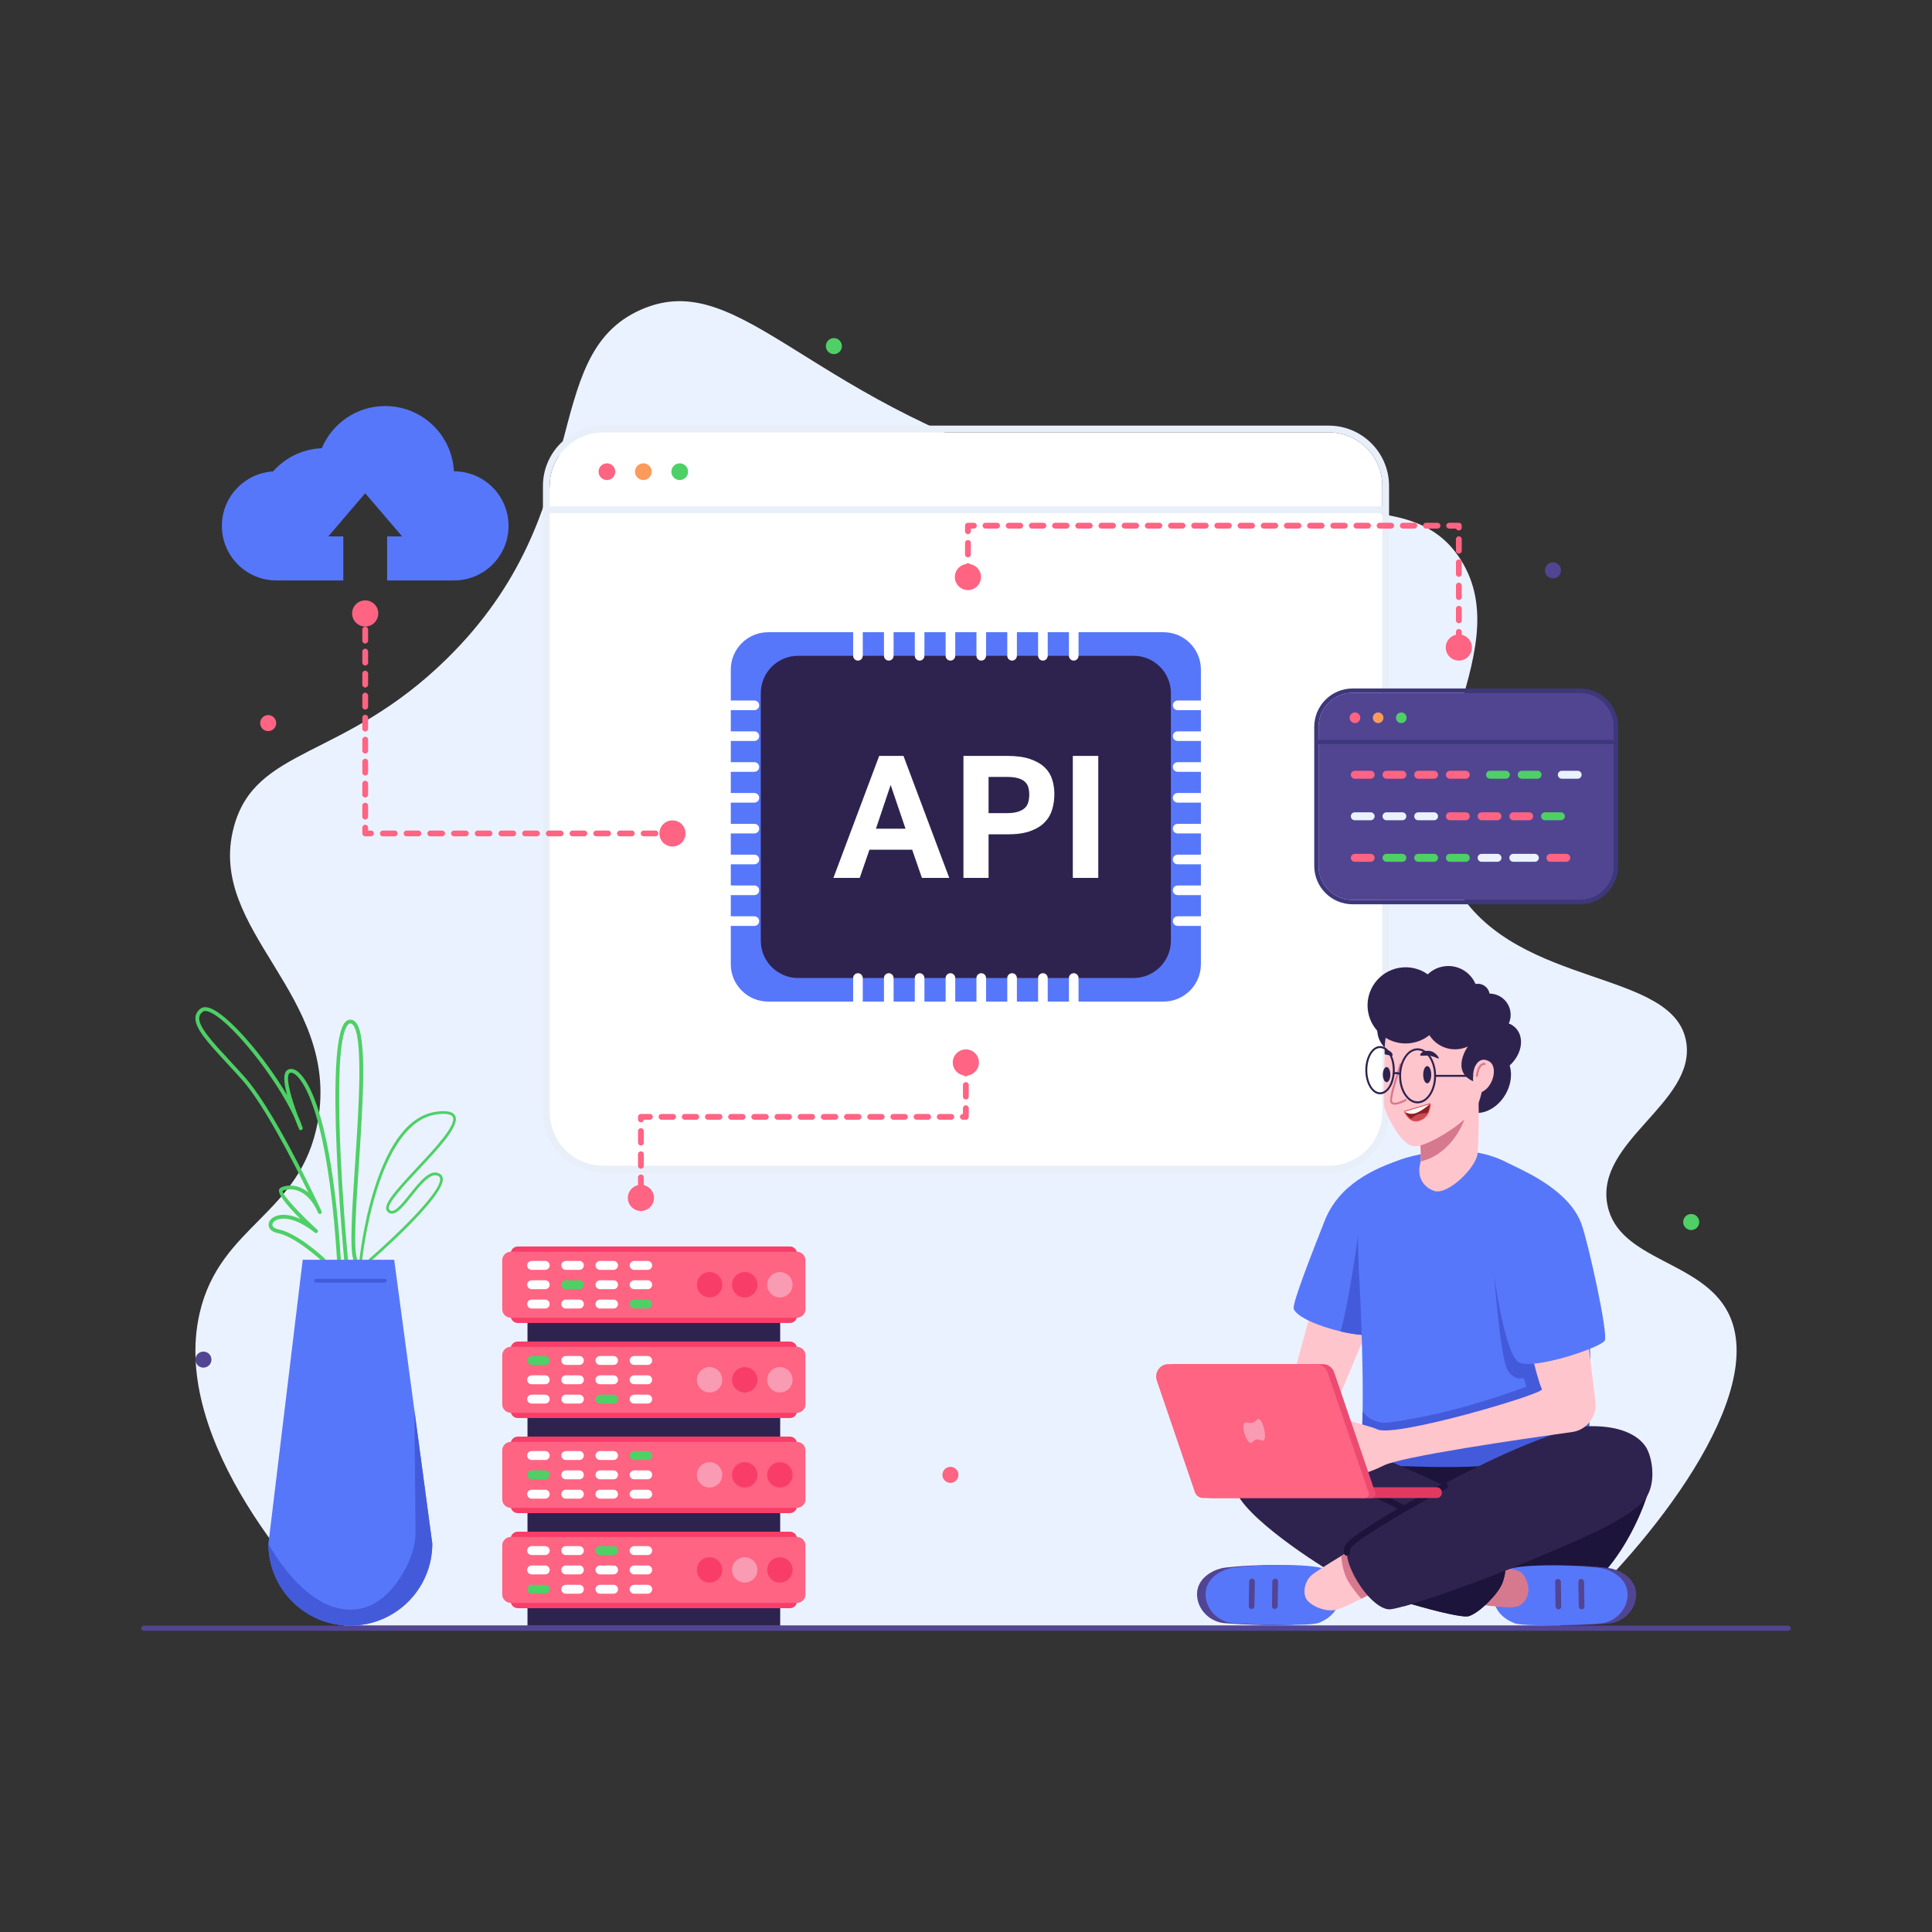 <svg xmlns="http://www.w3.org/2000/svg" enable-background="new 0 0 2000 2000" viewBox="0 0 2000 2000" id="programmer-doing-api-integration">
  <rect x="0" y="0" width="2000" height="2000" fill="#333333" stroke="none"/>
  <g>
    <path fill="#ebf2ff" d="M356.234,1682.814c-38.275-37.752-180.654-189.062-149.545-323.562
		c21.239-91.828,104.972-101.452,122.355-198.488
		c23.588-131.675-115.754-196.813-87.008-304.529
		c22.341-83.717,113.084-69.001,220.24-174.016
		c156.954-153.819,93.614-314.111,201.207-361.628
		c105.226-46.472,175.672,102.492,448.636,174.016
		c227.068,59.498,345.69,0.272,399.694,84.289
		c64.08,99.693-74.003,228.091-2.719,342.595
		c63.69,102.305,224.749,81.456,236.554,157.702
		c9.701,62.656-95.063,102.542-81.57,168.578
		c11.768,57.597,97.47,56.646,125.074,111.479
		c42.011,83.452-79.102,239.393-174.016,323.562H356.234z"></path>
    <g>
      <path fill="#514593" d="M1853.872,1685.533c0,1.49-1.2,2.69-2.68,2.69H148.812
			c-1.53,0-2.76-1.28-2.68-2.83c0.07-1.45,1.38-2.54,2.83-2.54
			h1702.23C1852.672,1682.853,1853.872,1684.053,1853.872,1685.533z"></path>
    </g>
  </g>
  <g>
    <circle cx="277.62" cy="748.551" r="8.303" fill="#ff6482"></circle>
    <circle cx="983.884" cy="1526.771" r="8.303" fill="#ff6482"></circle>
    <circle cx="1750.733" cy="1265.044" r="8.303" fill="#4ed066"></circle>
    <circle cx="863.235" cy="358.289" r="8.303" fill="#4ed066"></circle>
    <circle cx="210.583" cy="1407.469" r="8.303" fill="#514592"></circle>
    <circle cx="1607.618" cy="590.439" r="8.303" fill="#514592"></circle>
  </g>
  <g>
    <path fill="#4ed066" d="M367.908 1306.067c-.774 0-1.51-.458-1.822-1.221-4.392-10.672-1.707-51.439 1.402-98.641 3.922-59.53 8.803-133.614-2.262-145.434-1.56-1.664-3.34-1.803-5.043.077-16.362 17.972-7.123 166.85.046 243.062.1 1.086-.697 2.046-1.78 2.15-1.056.065-2.046-.697-2.15-1.78-.852-9.069-20.642-222.35.963-246.086 3.205-3.525 7.74-3.429 10.845-.12 12.232 13.068 7.701 81.859 3.317 148.389-2.951 44.771-5.736 87.056-1.695 96.88.416 1.009-.066 2.161-1.071 2.573C368.412 1306.021 368.158 1306.067 367.908 1306.067zM373.436 1306.067c-.047 0-.096-.003-.142-.008-.768-.077-1.331-.76-1.251-1.53.035-.361 3.735-36.591 15.276-73.372 15.615-49.766 37.361-76.801 64.637-80.359 10.751-1.399 17.025-.03 19.194 4.189 5.117 9.962-15.585 32.118-37.5 55.574-15.35 16.432-34.457 36.88-30.782 41.473.847 1.063 1.735 1.555 2.787 1.555l0 0c4.579 0 11.648-8.85 18.484-17.407 10.727-13.424 21.814-27.306 31.571-20.809 1.645 1.096 2.582 2.784 2.713 4.885 1.213 19.517-71.777 82.785-74.883 85.471-.585.497-1.467.44-1.973-.145-.505-.585-.443-1.47.142-1.975 20.88-18.028 74.859-68.118 73.922-83.176-.079-1.246-.546-2.115-1.473-2.732-7.62-5.071-18.361 8.366-27.834 20.227-7.913 9.905-14.746 18.459-20.667 18.459-.003 0-.003 0-.003 0-1.915 0-3.59-.874-4.973-2.604-4.935-6.17 8.536-21.17 30.924-45.132 18.388-19.681 41.274-44.175 37.055-52.386-1.522-2.959-7.169-3.888-16.344-2.691-62.514 8.153-77.348 149.802-77.493 151.234C374.753 1305.529 374.146 1306.067 373.436 1306.067zM350.987 1307.901c-1.036 0-1.903-.805-1.969-1.849-10.121-163.402-38.287-190.339-43.831-194.08-1.333-.901-3.282-1.853-5.001-1.283-.343.112-.844.374-1.271 1.321-2.974 6.619 3.695 27.727 9.416 42.975 1.98 4.35 3.645 8.503 4.939 12.382.335 1.005-.181 2.092-1.171 2.469-.983.358-2.1-.096-2.516-1.067-.601-1.41-2.589-6.106-4.939-12.324-19.012-41.465-67.975-102.701-89.275-109.355-2.385-.747-4.195-.69-5.359.185-2.304 1.73-3.533 3.729-3.749 6.122-.863 9.473 13.299 24.807 31.229 44.22 5.132 5.552 10.606 11.481 16.208 17.78 28.181 31.706 68.048 114.775 77.305 134.466.663 1.302 1.306 2.685 1.934 4.141.424.994-.027 2.142-1.013 2.581-.971.435-2.142.008-2.593-.975-.054-.119-.747-1.618-1.976-4.222-6.102-11.885-13.492-16.743-18.862-18.708-6.603-2.419-12.567-1.491-15.938.197-.809 3.621 17.891 23.755 35.948 40.171.79.717.867 1.93.177 2.739-.705.813-1.911.921-2.735.262-19.44-15.557-34.122-16.504-40.787-12.575-2.231 1.31-3.44 3.171-3.155 4.854.331 1.957 2.616 3.544 6.11 4.246 20.049 4.01 46.805 29.021 47.934 30.085.794.747.832 1.996.085 2.789-.747.794-1.996.828-2.789.085-.27-.254-27.06-25.304-46-29.091-5.243-1.048-8.607-3.768-9.231-7.459-.562-3.336 1.371-6.75 5.047-8.911 5.721-3.363 15.41-3.922 27.97 1.903-11.014-10.98-23.092-24.398-22.345-29.807.173-1.26.886-2.258 2.007-2.82 4.107-2.05 11.265-3.232 19.062-.374 2.766 1.013 5.998 2.689 9.335 5.459-15.645-31.949-46.188-91.383-68.441-116.417-5.579-6.28-11.038-12.186-16.154-17.726-19.321-20.916-33.282-36.029-32.261-47.252.32-3.513 2.107-6.518 5.313-8.922 2.235-1.672 5.228-1.938 8.903-.794 19.024 5.944 57.411 50.858 80.65 90.47-2.577-9.685-3.953-18.785-1.88-23.4.774-1.722 2.027-2.916 3.621-3.448 1.788-.589 4.704-.774 8.457 1.757 8.164 5.509 35.582 36.01 45.56 197.105.065 1.09-.759 2.026-1.845 2.092C351.068 1307.901 351.026 1307.901 350.987 1307.901z"></path>
    <path fill="#5777fa" d="M447.503,1597.996c0,46.849-37.979,84.818-84.818,84.818
		c-46.849,0-84.819-37.97-84.819-84.818l35.508-293.9h94.675l20.948,156.083
		l0.01,0.01L447.503,1597.996z"></path>
    <path fill="#435bdb" d="M398.189 1327.765h-71.01c-1.09 0-1.973-.882-1.973-1.973 0-1.09.882-1.973 1.973-1.973h71.01c1.09 0 1.973.882 1.973 1.973C400.161 1326.882 399.279 1327.765 398.189 1327.765zM447.503 1597.996c0 46.849-37.979 84.818-84.818 84.818-46.849 0-84.819-37.97-84.819-84.818 0 0 35.642 68.334 84.819 68.334 31.665 0 50.581-28.344 60.036-48.522 5.034-10.744 7.535-22.496 7.425-34.36l-1.148-123.268.01.01L447.503 1597.996z"></path>
  </g>
  <g>
    <g>
      <path fill="#fff" d="M1430.977,503.098v648.282c0,10.939-3.18,21.148-8.664,29.753
			c-9.862,15.475-27.177,25.76-46.849,25.76H624.547
			c-30.625,0-55.527-24.902-55.527-55.513V503.098c0-8.78,2.052-17.085,5.709-24.483
			c7.998-16.234,23.701-28.001,42.322-30.527h0.014
			c2.457-0.335,4.941-0.502,7.482-0.502h750.917
			c15.305,0,29.184,6.225,39.235,16.277
			C1424.751,473.914,1430.977,487.792,1430.977,503.098z"></path>
      <path fill="#e8eff9" d="M1375.462,447.581c30.611,0,55.516,24.904,55.516,55.516v648.278
			c0,30.611-24.904,55.516-55.516,55.516H624.538c-30.612,0-55.516-24.904-55.516-55.516
			V503.097c0-30.611,24.904-55.516,55.516-55.516H1375.462 M1375.462,440.602H624.538
			c-34.515,0-62.495,27.98-62.495,62.495v648.278c0,34.515,27.98,62.495,62.495,62.495
			h750.924c34.515,0,62.495-27.98,62.495-62.495V503.097
			C1437.957,468.582,1409.977,440.602,1375.462,440.602L1375.462,440.602z"></path>
      <path fill="#e8eff9" d="M1433.039,531.147H567.045c-1.927,0-3.49-1.562-3.49-3.49
			c0-1.927,1.562-3.49,3.49-3.49h865.994c1.927,0,3.49,1.562,3.49,3.49
			C1436.529,529.585,1434.967,531.147,1433.039,531.147z"></path>
      <circle cx="703.651" cy="488.287" r="8.652" fill="#4ed066"></circle>
      <circle cx="665.968" cy="488.287" r="8.652" fill="#fb9b5b"></circle>
      <circle cx="628.284" cy="488.287" r="8.652" fill="#ff6482"></circle>
    </g>
    <g>
      <path fill="#5777fa" d="M1204.474,1036.832H795.202c-21.371,0-38.696-17.325-38.696-38.696
			V693.168c0-21.371,17.325-38.696,38.696-38.696h409.272
			c21.371,0,38.696,17.325,38.696,38.696v304.968
			C1243.17,1019.507,1225.845,1036.832,1204.474,1036.832z"></path>
      <path fill="#2e234f" d="M1173.424,1012.436H826.252c-21.371,0-38.696-17.325-38.696-38.696
			v-256.177c0-21.371,17.325-38.696,38.696-38.696h347.172
			c21.371,0,38.696,17.325,38.696,38.696v256.177
			C1212.12,995.112,1194.795,1012.436,1173.424,1012.436z"></path>
      <g>
        <path fill="#fff" d="M1111.526 683.846c-2.749 0-4.979-2.229-4.979-4.979v-24.396c0-2.749 2.229-4.978 4.979-4.978 2.75 0 4.978 2.229 4.978 4.978v24.396C1116.504 681.617 1114.275 683.846 1111.526 683.846zM1079.615 683.846c-2.75 0-4.979-2.229-4.979-4.979v-24.396c0-2.749 2.229-4.978 4.979-4.978 2.749 0 4.978 2.229 4.978 4.978v24.396C1084.593 681.617 1082.364 683.846 1079.615 683.846zM1047.703 683.846c-2.749 0-4.978-2.229-4.978-4.979v-24.396c0-2.749 2.229-4.978 4.978-4.978 2.75 0 4.979 2.229 4.979 4.978v24.396C1052.682 681.617 1050.453 683.846 1047.703 683.846zM1015.792 683.846c-2.749 0-4.978-2.229-4.978-4.979v-24.396c0-2.749 2.229-4.978 4.978-4.978 2.749 0 4.979 2.229 4.979 4.978v24.396C1020.771 681.617 1018.542 683.846 1015.792 683.846zM983.884 683.846c-2.749 0-4.979-2.229-4.979-4.979v-24.396c0-2.749 2.229-4.978 4.979-4.978 2.75 0 4.979 2.229 4.979 4.978v24.396C988.863 681.617 986.633 683.846 983.884 683.846zM951.973 683.846c-2.75 0-4.979-2.229-4.979-4.979v-24.396c0-2.749 2.229-4.978 4.979-4.978 2.749 0 4.978 2.229 4.978 4.978v24.396C956.951 681.617 954.722 683.846 951.973 683.846zM920.062 683.846c-2.749 0-4.978-2.229-4.978-4.979v-24.396c0-2.749 2.229-4.978 4.978-4.978 2.75 0 4.979 2.229 4.979 4.978v24.396C925.041 681.617 922.811 683.846 920.062 683.846zM888.151 683.846c-2.749 0-4.979-2.229-4.979-4.979v-24.396c0-2.749 2.229-4.978 4.979-4.978 2.75 0 4.978 2.229 4.978 4.978v24.396C893.129 681.617 890.9 683.846 888.151 683.846z"></path>
      </g>
      <g>
        <path fill="#fff" d="M1111.526 1041.81c-2.749 0-4.979-2.229-4.979-4.978v-24.395c0-2.749 2.229-4.978 4.979-4.978 2.75 0 4.978 2.229 4.978 4.978v24.395C1116.504 1039.581 1114.275 1041.81 1111.526 1041.81zM1079.615 1041.81c-2.75 0-4.979-2.229-4.979-4.978v-24.395c0-2.749 2.229-4.978 4.979-4.978 2.749 0 4.978 2.229 4.978 4.978v24.395C1084.593 1039.581 1082.364 1041.81 1079.615 1041.81zM1047.703 1041.81c-2.749 0-4.978-2.229-4.978-4.978v-24.395c0-2.749 2.229-4.978 4.978-4.978 2.75 0 4.979 2.229 4.979 4.978v24.395C1052.682 1039.581 1050.453 1041.81 1047.703 1041.81zM1015.792 1041.81c-2.749 0-4.978-2.229-4.978-4.978v-24.395c0-2.749 2.229-4.978 4.978-4.978 2.749 0 4.979 2.229 4.979 4.978v24.395C1020.771 1039.581 1018.542 1041.81 1015.792 1041.81zM983.884 1041.81c-2.749 0-4.979-2.229-4.979-4.978v-24.395c0-2.749 2.229-4.978 4.979-4.978 2.75 0 4.979 2.229 4.979 4.978v24.395C988.863 1039.581 986.633 1041.81 983.884 1041.81zM951.973 1041.81c-2.75 0-4.979-2.229-4.979-4.978v-24.395c0-2.749 2.229-4.978 4.979-4.978 2.749 0 4.978 2.229 4.978 4.978v24.395C956.951 1039.581 954.722 1041.81 951.973 1041.81zM920.062 1041.81c-2.749 0-4.978-2.229-4.978-4.978v-24.395c0-2.749 2.229-4.978 4.978-4.978 2.75 0 4.979 2.229 4.979 4.978v24.395C925.041 1039.581 922.811 1041.81 920.062 1041.81zM888.151 1041.81c-2.749 0-4.979-2.229-4.979-4.978v-24.395c0-2.749 2.229-4.978 4.979-4.978 2.75 0 4.978 2.229 4.978 4.978v24.395C893.129 1039.581 890.9 1041.81 888.151 1041.81z"></path>
      </g>
      <g>
        <path fill="#fff" d="M780.902 735.138H756.507c-2.749 0-4.979-2.229-4.979-4.978 0-2.749 2.229-4.978 4.979-4.978h24.395c2.749 0 4.978 2.229 4.978 4.978C785.88 732.909 783.651 735.138 780.902 735.138zM780.902 767.05H756.507c-2.749 0-4.979-2.229-4.979-4.979 0-2.749 2.229-4.978 4.979-4.978h24.395c2.749 0 4.978 2.229 4.978 4.978C785.88 764.821 783.651 767.05 780.902 767.05zM780.902 798.961H756.507c-2.749 0-4.979-2.229-4.979-4.978 0-2.75 2.229-4.979 4.979-4.979h24.395c2.749 0 4.978 2.229 4.978 4.979C785.88 796.732 783.651 798.961 780.902 798.961zM780.902 830.872H756.507c-2.749 0-4.979-2.229-4.979-4.979 0-2.749 2.229-4.979 4.979-4.979h24.395c2.749 0 4.978 2.229 4.978 4.979C785.88 828.643 783.651 830.872 780.902 830.872zM780.902 862.783H756.507c-2.749 0-4.979-2.229-4.979-4.979 0-2.75 2.229-4.979 4.979-4.979h24.395c2.749 0 4.978 2.229 4.978 4.979C785.88 860.554 783.651 862.783 780.902 862.783zM780.902 894.693H756.507c-2.749 0-4.979-2.229-4.979-4.978 0-2.75 2.229-4.979 4.979-4.979h24.395c2.749 0 4.978 2.229 4.978 4.979C785.88 892.463 783.651 894.693 780.902 894.693zM780.902 926.604H756.507c-2.749 0-4.979-2.229-4.979-4.978 0-2.749 2.229-4.978 4.979-4.978h24.395c2.749 0 4.978 2.229 4.978 4.978C785.88 924.375 783.651 926.604 780.902 926.604zM780.902 958.515H756.507c-2.749 0-4.979-2.229-4.979-4.979 0-2.749 2.229-4.978 4.979-4.978h24.395c2.749 0 4.978 2.229 4.978 4.978C785.88 956.286 783.651 958.515 780.902 958.515z"></path>
      </g>
      <g>
        <path fill="#fff" d="M1243.493 735.138h-24.395c-2.749 0-4.979-2.229-4.979-4.978 0-2.749 2.229-4.978 4.979-4.978h24.395c2.749 0 4.978 2.229 4.978 4.978C1248.472 732.909 1246.243 735.138 1243.493 735.138zM1243.493 767.05h-24.395c-2.749 0-4.979-2.229-4.979-4.979 0-2.749 2.229-4.978 4.979-4.978h24.395c2.749 0 4.978 2.229 4.978 4.978C1248.472 764.821 1246.243 767.05 1243.493 767.05zM1243.493 798.961h-24.395c-2.749 0-4.979-2.229-4.979-4.978 0-2.75 2.229-4.979 4.979-4.979h24.395c2.749 0 4.978 2.229 4.978 4.979C1248.472 796.732 1246.243 798.961 1243.493 798.961zM1243.493 830.872h-24.395c-2.749 0-4.979-2.229-4.979-4.979 0-2.749 2.229-4.979 4.979-4.979h24.395c2.749 0 4.978 2.229 4.978 4.979C1248.472 828.643 1246.243 830.872 1243.493 830.872zM1243.493 862.783h-24.395c-2.749 0-4.979-2.229-4.979-4.979 0-2.75 2.229-4.979 4.979-4.979h24.395c2.749 0 4.978 2.229 4.978 4.979C1248.472 860.554 1246.243 862.783 1243.493 862.783zM1243.493 894.693h-24.395c-2.749 0-4.979-2.229-4.979-4.978 0-2.75 2.229-4.979 4.979-4.979h24.395c2.749 0 4.978 2.229 4.978 4.979C1248.472 892.463 1246.243 894.693 1243.493 894.693zM1243.493 926.604h-24.395c-2.749 0-4.979-2.229-4.979-4.978 0-2.749 2.229-4.978 4.979-4.978h24.395c2.749 0 4.978 2.229 4.978 4.978C1248.472 924.375 1246.243 926.604 1243.493 926.604zM1243.493 958.515h-24.395c-2.749 0-4.979-2.229-4.979-4.979 0-2.749 2.229-4.978 4.979-4.978h24.395c2.749 0 4.978 2.229 4.978 4.978C1248.472 956.286 1246.243 958.515 1243.493 958.515z"></path>
      </g>
      <g>
        <path fill="#fff" d="m935.267 782.501 47.407 126.302h-28.303l-10.083-29.187h-44.223l-10.083 29.187h-27.241l47.407-126.302H935.267zM922 812.573l-15.213 45.285h30.603L922 812.573zM1042.469 782.501c9.67 0 17.659 1.092 23.968 3.272 6.31 2.182 11.321 5.072 15.037 8.668 3.714 3.597 6.309 7.784 7.783 12.559 1.474 4.777 2.211 9.76 2.211 14.948 0 5.544-.737 10.85-2.211 15.921-1.474 5.071-4.068 9.523-7.783 13.355-3.716 3.833-8.668 6.869-14.86 9.11-6.19 2.24-14.004 3.362-23.438 3.362h-19.812v45.108h-26.003V782.501H1042.469zM1053.701 840.345c3.007-.943 5.396-2.241 7.165-3.891s2.977-3.685 3.626-6.103c.648-2.418.973-5.042.973-7.872 0-2.949-.354-5.542-1.062-7.784-.707-2.24-1.945-4.127-3.714-5.661-1.769-1.532-4.157-2.712-7.165-3.537-3.006-.825-6.809-1.238-11.409-1.238h-18.751v37.501h18.928C1046.892 841.76 1050.694 841.289 1053.701 840.345zM1136.936 782.501v126.302h-26.358V782.501H1136.936z"></path>
      </g>
    </g>
    <path fill="#5777fa" d="M526.449,544.387c0,31.195-25.289,56.493-56.493,56.493h-69.206v-45.58
		h15.543l-38.222-44.699l-38.232,44.699h15.542v45.58h-69.206
		c-31.205,0-56.493-25.298-56.493-56.493c0-30.029,23.424-54.573,52.993-56.374
		c12.447-14.091,30.369-23.222,50.44-24.039
		c10.766-25.638,36.11-43.642,65.661-43.642c38.103,0,69.206,29.928,71.089,67.562
		h0.092C501.16,487.894,526.449,513.183,526.449,544.387z"></path>
    <g>
      <rect width="261.6" height="352.862" x="546.055" y="1329.953" fill="#2e234f"></rect>
      <g>
        <path fill="#f93d69" d="M817.678,1369.557H536.032c-4.1,0-7.424-3.324-7.424-7.424v-64.36
				c0-4.1,3.324-7.424,7.424-7.424h281.646c4.1,0,7.424,3.324,7.424,7.424
				v64.36C825.103,1366.233,821.779,1369.557,817.678,1369.557z"></path>
        <path fill="#ff6483" d="M824.993,1364.093H528.717c-4.872,0-8.821-3.949-8.821-8.821v-50.638
				c0-4.872,3.949-8.821,8.821-8.821h296.275c4.872,0,8.821,3.949,8.821,8.821
				v50.638C833.814,1360.143,829.865,1364.093,824.993,1364.093z"></path>
        <g>
          <path fill="#fff" d="M564.396 1314.557h-14.052c-2.547 0-4.612-2.065-4.612-4.612 0-2.547 2.065-4.611 4.612-4.611h14.052c2.547 0 4.612 2.065 4.612 4.611C569.007 1312.492 566.943 1314.557 564.396 1314.557zM599.764 1314.557h-14.052c-2.547 0-4.612-2.065-4.612-4.612 0-2.547 2.065-4.611 4.612-4.611h14.052c2.547 0 4.612 2.065 4.612 4.611C604.376 1312.492 602.311 1314.557 599.764 1314.557zM635.132 1314.557h-14.052c-2.547 0-4.612-2.065-4.612-4.612 0-2.547 2.065-4.611 4.612-4.611h14.052c2.547 0 4.612 2.065 4.612 4.611C639.744 1312.492 637.679 1314.557 635.132 1314.557zM670.5 1314.557h-14.052c-2.547 0-4.612-2.065-4.612-4.612 0-2.547 2.065-4.611 4.612-4.611h14.052c2.547 0 4.612 2.065 4.612 4.611C675.112 1312.492 673.047 1314.557 670.5 1314.557zM564.396 1334.564h-14.052c-2.547 0-4.612-2.065-4.612-4.612s2.065-4.612 4.612-4.612h14.052c2.547 0 4.612 2.065 4.612 4.612S566.943 1334.564 564.396 1334.564z"></path>
          <path fill="#4ed066" d="M599.764,1334.564h-14.052c-2.547,0-4.612-2.065-4.612-4.612
					s2.065-4.612,4.612-4.612h14.052c2.547,0,4.612,2.065,4.612,4.612
					S602.311,1334.564,599.764,1334.564z"></path>
          <path fill="#fff" d="M635.132 1334.564h-14.052c-2.547 0-4.612-2.065-4.612-4.612s2.065-4.612 4.612-4.612h14.052c2.547 0 4.612 2.065 4.612 4.612S637.679 1334.564 635.132 1334.564zM670.5 1334.564h-14.052c-2.547 0-4.612-2.065-4.612-4.612s2.065-4.612 4.612-4.612h14.052c2.547 0 4.612 2.065 4.612 4.612S673.047 1334.564 670.5 1334.564zM564.396 1354.572h-14.052c-2.547 0-4.612-2.065-4.612-4.612 0-2.547 2.065-4.612 4.612-4.612h14.052c2.547 0 4.612 2.065 4.612 4.612C569.007 1352.507 566.943 1354.572 564.396 1354.572zM599.764 1354.572h-14.052c-2.547 0-4.612-2.065-4.612-4.612 0-2.547 2.065-4.612 4.612-4.612h14.052c2.547 0 4.612 2.065 4.612 4.612C604.376 1352.507 602.311 1354.572 599.764 1354.572zM635.132 1354.572h-14.052c-2.547 0-4.612-2.065-4.612-4.612 0-2.547 2.065-4.612 4.612-4.612h14.052c2.547 0 4.612 2.065 4.612 4.612C639.744 1352.507 637.679 1354.572 635.132 1354.572z"></path>
          <path fill="#4ed066" d="M670.5,1354.572h-14.052c-2.547,0-4.612-2.065-4.612-4.612
					c0-2.547,2.065-4.612,4.612-4.612h14.052c2.547,0,4.612,2.065,4.612,4.612
					C675.112,1352.507,673.047,1354.572,670.5,1354.572z"></path>
        </g>
        <path fill="#f93d69" d="M734.546 1316.816c-7.244 0-13.137 5.893-13.137 13.137 0 7.244 5.893 13.137 13.137 13.137 7.243 0 13.137-5.893 13.137-13.137C747.683 1322.709 741.79 1316.816 734.546 1316.816zM770.939 1316.816c-7.244 0-13.137 5.893-13.137 13.137 0 7.244 5.893 13.137 13.137 13.137 7.243 0 13.137-5.893 13.137-13.137C784.076 1322.709 778.183 1316.816 770.939 1316.816z"></path>
        <path fill="#f99bb2" d="M807.332,1316.816c-7.244,0-13.137,5.893-13.137,13.137
				c0,7.244,5.893,13.137,13.137,13.137c7.243,0,13.137-5.893,13.137-13.137
				C820.469,1322.709,814.576,1316.816,807.332,1316.816z"></path>
      </g>
      <g>
        <path fill="#f93d69" d="M817.678,1467.966H536.032c-4.1,0-7.424-3.324-7.424-7.424v-64.36
				c0-4.1,3.324-7.424,7.424-7.424h281.646c4.1,0,7.424,3.324,7.424,7.424
				v64.36C825.103,1464.642,821.779,1467.966,817.678,1467.966z"></path>
        <path fill="#ff6483" d="M824.993,1462.502H528.717c-4.872,0-8.821-3.949-8.821-8.821v-50.638
				c0-4.872,3.949-8.821,8.821-8.821h296.275c4.872,0,8.821,3.949,8.821,8.821
				v50.638C833.814,1458.553,829.865,1462.502,824.993,1462.502z"></path>
        <g>
          <path fill="#4ed066" d="M564.396,1412.966h-14.052c-2.547,0-4.612-2.065-4.612-4.611
					s2.065-4.612,4.612-4.612h14.052c2.547,0,4.612,2.065,4.612,4.612
					S566.943,1412.966,564.396,1412.966z"></path>
          <path fill="#fff" d="M599.764 1412.966h-14.052c-2.547 0-4.612-2.065-4.612-4.611s2.065-4.612 4.612-4.612h14.052c2.547 0 4.612 2.065 4.612 4.612S602.311 1412.966 599.764 1412.966zM635.132 1412.966h-14.052c-2.547 0-4.612-2.065-4.612-4.611s2.065-4.612 4.612-4.612h14.052c2.547 0 4.612 2.065 4.612 4.612S637.679 1412.966 635.132 1412.966zM670.5 1412.966h-14.052c-2.547 0-4.612-2.065-4.612-4.611s2.065-4.612 4.612-4.612h14.052c2.547 0 4.612 2.065 4.612 4.612S673.047 1412.966 670.5 1412.966zM564.396 1432.974h-14.052c-2.547 0-4.612-2.065-4.612-4.612 0-2.547 2.065-4.612 4.612-4.612h14.052c2.547 0 4.612 2.065 4.612 4.612C569.007 1430.909 566.943 1432.974 564.396 1432.974zM599.764 1432.974h-14.052c-2.547 0-4.612-2.065-4.612-4.612 0-2.547 2.065-4.612 4.612-4.612h14.052c2.547 0 4.612 2.065 4.612 4.612C604.376 1430.909 602.311 1432.974 599.764 1432.974zM635.132 1432.974h-14.052c-2.547 0-4.612-2.065-4.612-4.612 0-2.547 2.065-4.612 4.612-4.612h14.052c2.547 0 4.612 2.065 4.612 4.612C639.744 1430.909 637.679 1432.974 635.132 1432.974zM670.5 1432.974h-14.052c-2.547 0-4.612-2.065-4.612-4.612 0-2.547 2.065-4.612 4.612-4.612h14.052c2.547 0 4.612 2.065 4.612 4.612C675.112 1430.909 673.047 1432.974 670.5 1432.974zM564.396 1452.981h-14.052c-2.547 0-4.612-2.065-4.612-4.612s2.065-4.612 4.612-4.612h14.052c2.547 0 4.612 2.065 4.612 4.612S566.943 1452.981 564.396 1452.981zM599.764 1452.981h-14.052c-2.547 0-4.612-2.065-4.612-4.612s2.065-4.612 4.612-4.612h14.052c2.547 0 4.612 2.065 4.612 4.612S602.311 1452.981 599.764 1452.981z"></path>
          <path fill="#4ed066" d="M635.132,1452.981h-14.052c-2.547,0-4.612-2.065-4.612-4.612
					s2.065-4.612,4.612-4.612h14.052c2.547,0,4.612,2.065,4.612,4.612
					S637.679,1452.981,635.132,1452.981z"></path>
          <path fill="#fff" d="M670.5,1452.981h-14.052c-2.547,0-4.612-2.065-4.612-4.612
					s2.065-4.612,4.612-4.612h14.052c2.547,0,4.612,2.065,4.612,4.612
					S673.047,1452.981,670.5,1452.981z"></path>
        </g>
        <path fill="#f99bb2" d="M734.546,1415.225c-7.244,0-13.137,5.893-13.137,13.136
				c0,7.244,5.893,13.137,13.137,13.137c7.243,0,13.137-5.893,13.137-13.137
				C747.683,1421.118,741.79,1415.225,734.546,1415.225z"></path>
        <path fill="#f93d69" d="M770.939,1415.225c-7.244,0-13.137,5.893-13.137,13.136
				c0,7.244,5.893,13.137,13.137,13.137c7.243,0,13.137-5.893,13.137-13.137
				C784.076,1421.118,778.183,1415.225,770.939,1415.225z"></path>
        <path fill="#f99bb2" d="M807.332,1415.225c-7.244,0-13.137,5.893-13.137,13.136
				c0,7.244,5.893,13.137,13.137,13.137c7.243,0,13.137-5.893,13.137-13.137
				C820.469,1421.118,814.576,1415.225,807.332,1415.225z"></path>
      </g>
      <g>
        <path fill="#f93d69" d="M817.678,1566.375H536.032c-4.1,0-7.424-3.324-7.424-7.424v-64.36
				c0-4.1,3.324-7.424,7.424-7.424h281.646c4.1,0,7.424,3.324,7.424,7.424
				v64.36C825.103,1563.052,821.779,1566.375,817.678,1566.375z"></path>
        <path fill="#ff6483" d="M824.993,1560.911H528.717c-4.872,0-8.821-3.949-8.821-8.821v-50.638
				c0-4.872,3.949-8.821,8.821-8.821h296.275c4.872,0,8.821,3.949,8.821,8.821
				v50.638C833.814,1556.962,829.865,1560.911,824.993,1560.911z"></path>
        <g>
          <path fill="#fff" d="M564.396 1511.375h-14.052c-2.547 0-4.612-2.065-4.612-4.611s2.065-4.611 4.612-4.611h14.052c2.547 0 4.612 2.065 4.612 4.611S566.943 1511.375 564.396 1511.375zM599.764 1511.375h-14.052c-2.547 0-4.612-2.065-4.612-4.611s2.065-4.611 4.612-4.611h14.052c2.547 0 4.612 2.065 4.612 4.611S602.311 1511.375 599.764 1511.375zM635.132 1511.375h-14.052c-2.547 0-4.612-2.065-4.612-4.611s2.065-4.611 4.612-4.611h14.052c2.547 0 4.612 2.065 4.612 4.611S637.679 1511.375 635.132 1511.375z"></path>
          <path fill="#4ed066" d="M670.5 1511.375h-14.052c-2.547 0-4.612-2.065-4.612-4.611s2.065-4.611 4.612-4.611h14.052c2.547 0 4.612 2.065 4.612 4.611S673.047 1511.375 670.5 1511.375zM564.396 1531.383h-14.052c-2.547 0-4.612-2.065-4.612-4.612 0-2.547 2.065-4.612 4.612-4.612h14.052c2.547 0 4.612 2.065 4.612 4.612C569.007 1529.318 566.943 1531.383 564.396 1531.383z"></path>
          <path fill="#fff" d="M599.764 1531.383h-14.052c-2.547 0-4.612-2.065-4.612-4.612 0-2.547 2.065-4.612 4.612-4.612h14.052c2.547 0 4.612 2.065 4.612 4.612C604.376 1529.318 602.311 1531.383 599.764 1531.383zM635.132 1531.383h-14.052c-2.547 0-4.612-2.065-4.612-4.612 0-2.547 2.065-4.612 4.612-4.612h14.052c2.547 0 4.612 2.065 4.612 4.612C639.744 1529.318 637.679 1531.383 635.132 1531.383zM670.5 1531.383h-14.052c-2.547 0-4.612-2.065-4.612-4.612 0-2.547 2.065-4.612 4.612-4.612h14.052c2.547 0 4.612 2.065 4.612 4.612C675.112 1529.318 673.047 1531.383 670.5 1531.383zM564.396 1551.39h-14.052c-2.547 0-4.612-2.065-4.612-4.612 0-2.547 2.065-4.612 4.612-4.612h14.052c2.547 0 4.612 2.065 4.612 4.612C569.007 1549.325 566.943 1551.39 564.396 1551.39zM599.764 1551.39h-14.052c-2.547 0-4.612-2.065-4.612-4.612 0-2.547 2.065-4.612 4.612-4.612h14.052c2.547 0 4.612 2.065 4.612 4.612C604.376 1549.325 602.311 1551.39 599.764 1551.39zM635.132 1551.39h-14.052c-2.547 0-4.612-2.065-4.612-4.612 0-2.547 2.065-4.612 4.612-4.612h14.052c2.547 0 4.612 2.065 4.612 4.612C639.744 1549.325 637.679 1551.39 635.132 1551.39zM670.5 1551.39h-14.052c-2.547 0-4.612-2.065-4.612-4.612 0-2.547 2.065-4.612 4.612-4.612h14.052c2.547 0 4.612 2.065 4.612 4.612C675.112 1549.325 673.047 1551.39 670.5 1551.39z"></path>
        </g>
        <path fill="#f99bb2" d="M734.546,1513.635c-7.244,0-13.137,5.893-13.137,13.137
				c0,7.244,5.893,13.137,13.137,13.137c7.243,0,13.137-5.893,13.137-13.137
				C747.683,1519.527,741.79,1513.635,734.546,1513.635z"></path>
        <path fill="#f93d69" d="M770.939 1513.635c-7.244 0-13.137 5.893-13.137 13.137 0 7.244 5.893 13.137 13.137 13.137 7.243 0 13.137-5.893 13.137-13.137C784.076 1519.527 778.183 1513.635 770.939 1513.635zM807.332 1513.635c-7.244 0-13.137 5.893-13.137 13.137 0 7.244 5.893 13.137 13.137 13.137 7.243 0 13.137-5.893 13.137-13.137C820.469 1519.527 814.576 1513.635 807.332 1513.635z"></path>
      </g>
      <g>
        <path fill="#f93d69" d="M817.678,1664.785H536.032c-4.1,0-7.424-3.324-7.424-7.424v-64.36
				c0-4.1,3.324-7.424,7.424-7.424h281.646c4.1,0,7.424,3.324,7.424,7.424
				v64.36C825.103,1661.461,821.779,1664.785,817.678,1664.785z"></path>
        <path fill="#ff6483" d="M824.993,1659.321H528.717c-4.872,0-8.821-3.949-8.821-8.821v-50.638
				c0-4.872,3.949-8.821,8.821-8.821h296.275c4.872,0,8.821,3.949,8.821,8.821
				v50.638C833.814,1655.371,829.865,1659.321,824.993,1659.321z"></path>
        <g>
          <path fill="#fff" d="M564.396 1609.785h-14.052c-2.547 0-4.612-2.065-4.612-4.612 0-2.547 2.065-4.611 4.612-4.611h14.052c2.547 0 4.612 2.065 4.612 4.611C569.007 1607.72 566.943 1609.785 564.396 1609.785zM599.764 1609.785h-14.052c-2.547 0-4.612-2.065-4.612-4.612 0-2.547 2.065-4.611 4.612-4.611h14.052c2.547 0 4.612 2.065 4.612 4.611C604.376 1607.72 602.311 1609.785 599.764 1609.785z"></path>
          <path fill="#4ed066" d="M635.132,1609.785h-14.052c-2.547,0-4.612-2.065-4.612-4.612
					c0-2.547,2.065-4.611,4.612-4.611h14.052c2.547,0,4.612,2.065,4.612,4.611
					C639.744,1607.72,637.679,1609.785,635.132,1609.785z"></path>
          <path fill="#fff" d="M670.5 1609.785h-14.052c-2.547 0-4.612-2.065-4.612-4.612 0-2.547 2.065-4.611 4.612-4.611h14.052c2.547 0 4.612 2.065 4.612 4.611C675.112 1607.72 673.047 1609.785 670.5 1609.785zM564.396 1629.792h-14.052c-2.547 0-4.612-2.065-4.612-4.612s2.065-4.612 4.612-4.612h14.052c2.547 0 4.612 2.065 4.612 4.612S566.943 1629.792 564.396 1629.792zM599.764 1629.792h-14.052c-2.547 0-4.612-2.065-4.612-4.612s2.065-4.612 4.612-4.612h14.052c2.547 0 4.612 2.065 4.612 4.612S602.311 1629.792 599.764 1629.792zM635.132 1629.792h-14.052c-2.547 0-4.612-2.065-4.612-4.612s2.065-4.612 4.612-4.612h14.052c2.547 0 4.612 2.065 4.612 4.612S637.679 1629.792 635.132 1629.792zM670.5 1629.792h-14.052c-2.547 0-4.612-2.065-4.612-4.612s2.065-4.612 4.612-4.612h14.052c2.547 0 4.612 2.065 4.612 4.612S673.047 1629.792 670.5 1629.792z"></path>
          <path fill="#4ed066" d="M564.396,1649.799h-14.052c-2.547,0-4.612-2.065-4.612-4.611
					s2.065-4.611,4.612-4.611h14.052c2.547,0,4.612,2.065,4.612,4.611
					S566.943,1649.799,564.396,1649.799z"></path>
          <path fill="#fff" d="M599.764 1649.799h-14.052c-2.547 0-4.612-2.065-4.612-4.611s2.065-4.611 4.612-4.611h14.052c2.547 0 4.612 2.065 4.612 4.611S602.311 1649.799 599.764 1649.799zM635.132 1649.799h-14.052c-2.547 0-4.612-2.065-4.612-4.611s2.065-4.611 4.612-4.611h14.052c2.547 0 4.612 2.065 4.612 4.611S637.679 1649.799 635.132 1649.799zM670.5 1649.799h-14.052c-2.547 0-4.612-2.065-4.612-4.611s2.065-4.611 4.612-4.611h14.052c2.547 0 4.612 2.065 4.612 4.611S673.047 1649.799 670.5 1649.799z"></path>
        </g>
        <path fill="#f93d69" d="M734.546,1612.044c-7.244,0-13.137,5.893-13.137,13.137
				c0,7.244,5.893,13.137,13.137,13.137c7.243,0,13.137-5.893,13.137-13.137
				C747.683,1617.937,741.79,1612.044,734.546,1612.044z"></path>
        <path fill="#f99bb2" d="M770.939,1612.044c-7.244,0-13.137,5.893-13.137,13.137
				c0,7.244,5.893,13.137,13.137,13.137c7.243,0,13.137-5.893,13.137-13.137
				C784.076,1617.937,778.183,1612.044,770.939,1612.044z"></path>
        <path fill="#f93d69" d="M807.332,1612.044c-7.244,0-13.137,5.893-13.137,13.137
				c0,7.244,5.893,13.137,13.137,13.137c7.243,0,13.137-5.893,13.137-13.137
				C820.469,1617.937,814.576,1612.044,807.332,1612.044z"></path>
      </g>
    </g>
    <g>
      <path fill="#514592" d="M1670.745,752.47v143.875c0,6.961-2.024,13.458-5.513,18.934
			c-6.276,9.848-17.295,16.393-29.814,16.393h-235.135
			c-19.489,0-35.336-15.847-35.336-35.327V752.47c0-5.587,1.306-10.873,3.633-15.581
			c5.09-10.331,15.083-17.819,26.933-19.427h0.009
			c1.563-0.213,3.145-0.32,4.761-0.32h235.135c9.74,0,18.572,3.962,24.969,10.359
			C1666.783,733.898,1670.745,742.73,1670.745,752.47z"></path>
      <path fill="#3d377c" d="M1635.416,717.141c19.481,0,35.329,15.849,35.329,35.329V896.342
			c0,19.48-15.848,35.329-35.329,35.329h-235.14
			c-19.481,0-35.329-15.849-35.329-35.329V752.47
			c0-19.48,15.849-35.329,35.329-35.329H1635.416 M1635.416,712.699h-235.14
			c-21.965,0-39.771,17.806-39.771,39.771V896.342c0,21.965,17.806,39.771,39.771,39.771
			h235.14c21.965,0,39.771-17.806,39.771-39.771V752.47
			C1675.187,730.505,1657.381,712.699,1635.416,712.699L1635.416,712.699z"></path>
      <path fill="#3d377c" d="M1672.057,770.321h-308.369c-1.227,0-2.221-0.994-2.221-2.221
			c0-1.227,0.994-2.221,2.221-2.221h308.369c1.227,0,2.221,0.994,2.221,2.221
			C1674.278,769.327,1673.284,770.321,1672.057,770.321z"></path>
      <path fill="#4ed066" d="M1445.116,743.045c0,3.041,2.465,5.506,5.506,5.506
			c3.041,0,5.506-2.465,5.506-5.506s-2.465-5.506-5.506-5.506
			C1447.581,737.539,1445.116,740.004,1445.116,743.045z"></path>
      <path fill="#fb9b5b" d="M1421.135,743.045c0,3.041,2.465,5.506,5.506,5.506
			s5.506-2.465,5.506-5.506s-2.465-5.506-5.506-5.506
			S1421.135,740.004,1421.135,743.045z"></path>
      <path fill="#ff6482" d="M1397.154,743.045c0,3.041,2.465,5.506,5.506,5.506
			s5.506-2.465,5.506-5.506s-2.465-5.506-5.506-5.506
			S1397.154,740.004,1397.154,743.045z"></path>
      <g>
        <path fill="#4ed066" d="M1615.823,849.119h-16.411c-2.266,0-4.103-1.836-4.103-4.103
				c0-2.266,1.836-4.103,4.103-4.103h16.411c2.266,0,4.103,1.836,4.103,4.103
				C1619.926,847.282,1618.089,849.119,1615.823,849.119z"></path>
        <path fill="#ff6482" d="M1583.001 849.119h-16.411c-2.266 0-4.103-1.836-4.103-4.103 0-2.266 1.836-4.103 4.103-4.103h16.411c2.266 0 4.103 1.836 4.103 4.103C1587.104 847.282 1585.268 849.119 1583.001 849.119zM1550.18 849.119h-16.411c-2.266 0-4.103-1.836-4.103-4.103 0-2.266 1.836-4.103 4.103-4.103h16.411c2.266 0 4.103 1.836 4.103 4.103C1554.283 847.282 1552.446 849.119 1550.18 849.119zM1517.359 849.119h-16.411c-2.266 0-4.103-1.836-4.103-4.103 0-2.266 1.836-4.103 4.103-4.103h16.411c2.266 0 4.103 1.836 4.103 4.103C1521.461 847.282 1519.625 849.119 1517.359 849.119z"></path>
        <path fill="#ebf2ff" d="M1484.537 849.119h-16.411c-2.266 0-4.103-1.836-4.103-4.103 0-2.266 1.836-4.103 4.103-4.103h16.411c2.266 0 4.103 1.836 4.103 4.103C1488.64 847.282 1486.803 849.119 1484.537 849.119zM1451.715 849.119h-16.411c-2.266 0-4.103-1.836-4.103-4.103 0-2.266 1.836-4.103 4.103-4.103h16.411c2.266 0 4.103 1.836 4.103 4.103C1455.818 847.282 1453.982 849.119 1451.715 849.119zM1418.894 849.119h-16.411c-2.266 0-4.103-1.836-4.103-4.103 0-2.266 1.836-4.103 4.103-4.103h16.411c2.266 0 4.103 1.836 4.103 4.103C1422.997 847.282 1421.16 849.119 1418.894 849.119zM1633.207 806.122h-16.411c-2.266 0-4.103-1.837-4.103-4.103 0-2.266 1.837-4.103 4.103-4.103h16.411c2.266 0 4.103 1.837 4.103 4.103C1637.31 804.285 1635.473 806.122 1633.207 806.122z"></path>
        <path fill="#ff6482" d="M1517.359,806.122h-16.411c-2.266,0-4.103-1.836-4.103-4.103
				c0-2.266,1.836-4.103,4.103-4.103h16.411c2.266,0,4.103,1.836,4.103,4.103
				C1521.461,804.286,1519.625,806.122,1517.359,806.122z M1484.537,806.122h-16.411
				c-2.266,0-4.103-1.836-4.103-4.103c0-2.266,1.836-4.103,4.103-4.103h16.411
				c2.266,0,4.103,1.836,4.103,4.103
				C1488.64,804.286,1486.803,806.122,1484.537,806.122z M1451.715,806.122h-16.411
				c-2.266,0-4.103-1.836-4.103-4.103c0-2.266,1.836-4.103,4.103-4.103h16.411
				c2.266,0,4.103,1.836,4.103,4.103
				C1455.818,804.286,1453.982,806.122,1451.715,806.122z M1418.894,806.122h-16.411
				c-2.266,0-4.103-1.836-4.103-4.103c0-2.266,1.836-4.103,4.103-4.103h16.411
				c2.266,0,4.103,1.836,4.103,4.103
				C1422.997,804.286,1421.16,806.122,1418.894,806.122z"></path>
        <path fill="#4ed066" d="M1591.694,806.122h-16.411c-2.266,0-4.103-1.836-4.103-4.103
				c0-2.266,1.837-4.103,4.103-4.103h16.411c2.266,0,4.103,1.836,4.103,4.103
				C1595.796,804.286,1593.96,806.122,1591.694,806.122z M1558.872,806.122h-16.411
				c-2.266,0-4.103-1.836-4.103-4.103c0-2.266,1.836-4.103,4.103-4.103h16.411
				c2.266,0,4.103,1.836,4.103,4.103
				C1562.975,804.286,1561.139,806.122,1558.872,806.122z"></path>
        <path fill="#ebf2ff" d="M1588.884 892.115h-22.293c-2.266 0-4.103-1.837-4.103-4.103 0-2.266 1.837-4.103 4.103-4.103h22.293c2.266 0 4.103 1.837 4.103 4.103C1592.986 890.278 1591.15 892.115 1588.884 892.115zM1550.18 892.115h-16.411c-2.266 0-4.103-1.837-4.103-4.103 0-2.266 1.837-4.103 4.103-4.103h16.411c2.266 0 4.103 1.837 4.103 4.103C1554.283 890.278 1552.446 892.115 1550.18 892.115z"></path>
        <path fill="#4ed066" d="M1517.359 892.115h-16.411c-2.266 0-4.103-1.837-4.103-4.103 0-2.266 1.837-4.103 4.103-4.103h16.411c2.266 0 4.103 1.837 4.103 4.103C1521.461 890.278 1519.624 892.115 1517.359 892.115zM1484.537 892.115h-16.411c-2.266 0-4.103-1.837-4.103-4.103 0-2.266 1.837-4.103 4.103-4.103h16.411c2.266 0 4.103 1.837 4.103 4.103C1488.64 890.278 1486.803 892.115 1484.537 892.115zM1451.715 892.115h-16.411c-2.266 0-4.103-1.837-4.103-4.103 0-2.266 1.837-4.103 4.103-4.103h16.411c2.266 0 4.103 1.837 4.103 4.103C1455.818 890.278 1453.981 892.115 1451.715 892.115z"></path>
        <path fill="#ff6482" d="M1418.894 892.115h-16.411c-2.266 0-4.103-1.837-4.103-4.103 0-2.266 1.837-4.103 4.103-4.103h16.411c2.266 0 4.103 1.837 4.103 4.103C1422.997 890.278 1421.16 892.115 1418.894 892.115zM1621.403 892.115h-16.411c-2.266 0-4.103-1.836-4.103-4.103 0-2.266 1.836-4.103 4.103-4.103h16.411c2.266 0 4.103 1.836 4.103 4.103C1625.506 890.279 1623.67 892.115 1621.403 892.115z"></path>
      </g>
    </g>
    <g>
      <path fill="#ff6483" d="M696.81 865.783h-6c-1.657 0-3-1.343-3-3 0-1.657 1.343-3 3-3h6c1.657 0 3 1.343 3 3C699.81 864.44 698.467 865.783 696.81 865.783zM678.541 865.783h-12.27c-1.657 0-3-1.343-3-3 0-1.657 1.343-3 3-3h12.27c1.657 0 3 1.343 3 3C681.541 864.44 680.198 865.783 678.541 865.783zM654.001 865.783h-12.27c-1.657 0-3-1.343-3-3 0-1.657 1.343-3 3-3h12.27c1.657 0 3 1.343 3 3C657.001 864.44 655.658 865.783 654.001 865.783zM629.462 865.783h-12.27c-1.657 0-3-1.343-3-3 0-1.657 1.343-3 3-3h12.27c1.657 0 3 1.343 3 3C632.462 864.44 631.119 865.783 629.462 865.783zM604.922 865.783h-12.27c-1.657 0-3-1.343-3-3 0-1.657 1.343-3 3-3h12.27c1.657 0 3 1.343 3 3C607.922 864.44 606.579 865.783 604.922 865.783zM580.382 865.783h-12.27c-1.657 0-3-1.343-3-3 0-1.657 1.343-3 3-3h12.27c1.657 0 3 1.343 3 3C583.382 864.44 582.039 865.783 580.382 865.783zM555.843 865.783h-12.27c-1.657 0-3-1.343-3-3 0-1.657 1.343-3 3-3h12.27c1.657 0 3 1.343 3 3C558.843 864.44 557.5 865.783 555.843 865.783zM531.303 865.783h-12.27c-1.657 0-3-1.343-3-3 0-1.657 1.343-3 3-3h12.27c1.657 0 3 1.343 3 3C534.303 864.44 532.96 865.783 531.303 865.783zM506.763 865.783h-12.27c-1.657 0-3-1.343-3-3 0-1.657 1.343-3 3-3h12.27c1.657 0 3 1.343 3 3C509.763 864.44 508.42 865.783 506.763 865.783zM482.224 865.783h-12.27c-1.657 0-3-1.343-3-3 0-1.657 1.343-3 3-3h12.27c1.657 0 3 1.343 3 3C485.224 864.44 483.88 865.783 482.224 865.783zM457.684 865.783h-12.27c-1.657 0-3-1.343-3-3 0-1.657 1.343-3 3-3h12.27c1.657 0 3 1.343 3 3C460.684 864.44 459.341 865.783 457.684 865.783zM433.145 865.783h-12.27c-1.657 0-3-1.343-3-3 0-1.657 1.343-3 3-3h12.27c1.657 0 3 1.343 3 3C436.145 864.44 434.801 865.783 433.145 865.783zM408.604 865.783h-12.27c-1.657 0-3-1.343-3-3 0-1.657 1.343-3 3-3h12.27c1.657 0 3 1.343 3 3C411.604 864.44 410.261 865.783 408.604 865.783zM384.065 865.783h-6c-1.657 0-3-1.343-3-3v-6c0-1.657 1.343-3 3-3 1.657 0 3 1.343 3 3v3h3c1.657 0 3 1.343 3 3C387.065 864.44 385.722 865.783 384.065 865.783zM378.065 848.393c-1.657 0-3-1.343-3-3v-11.39c0-1.657 1.343-3 3-3 1.657 0 3 1.343 3 3v11.39C381.065 847.049 379.722 848.393 378.065 848.393zM378.065 825.612c-1.657 0-3-1.343-3-3V811.222c0-1.657 1.343-3 3-3 1.657 0 3 1.343 3 3v11.39C381.065 824.269 379.722 825.612 378.065 825.612zM378.065 802.832c-1.657 0-3-1.343-3-3v-11.39c0-1.657 1.343-3 3-3 1.657 0 3 1.343 3 3v11.39C381.065 801.489 379.722 802.832 378.065 802.832zM378.065 780.052c-1.657 0-3-1.343-3-3v-11.39c0-1.657 1.343-3 3-3 1.657 0 3 1.343 3 3v11.39C381.065 778.708 379.722 780.052 378.065 780.052zM378.065 757.271c-1.657 0-3-1.343-3-3v-11.39c0-1.657 1.343-3 3-3 1.657 0 3 1.343 3 3v11.39C381.065 755.928 379.722 757.271 378.065 757.271zM378.065 734.491c-1.657 0-3-1.343-3-3v-11.39c0-1.657 1.343-3 3-3 1.657 0 3 1.343 3 3v11.39C381.065 733.148 379.722 734.491 378.065 734.491zM378.065 711.711c-1.657 0-3-1.343-3-3v-11.39c0-1.657 1.343-3 3-3 1.657 0 3 1.343 3 3v11.39C381.065 710.368 379.722 711.711 378.065 711.711zM378.065 688.931c-1.657 0-3-1.343-3-3v-11.39c0-1.657 1.343-3 3-3 1.657 0 3 1.343 3 3v11.39C381.065 687.587 379.722 688.931 378.065 688.931zM378.065 666.15c-1.657 0-3-1.343-3-3v-11.39c0-1.657 1.343-3 3-3 1.657 0 3 1.343 3 3v11.39C381.065 664.807 379.722 666.15 378.065 666.15zM378.065 643.37c-1.657 0-3-1.343-3-3v-6c0-1.657 1.343-3 3-3 1.657 0 3 1.343 3 3v6C381.065 642.027 379.722 643.37 378.065 643.37z"></path>
      <g>
        <circle cx="696.134" cy="862.783" r="13.535" fill="#ff6483" transform="rotate(-67.381 696.134 862.783)"></circle>
      </g>
      <g>
        <path fill="#ff6483" d="M391.6,635.047c0-7.474-6.061-13.535-13.535-13.535
				c-7.474,0-13.535,6.061-13.535,13.535c0,7.474,6.061,13.535,13.535,13.535
				C385.539,648.582,391.6,642.521,391.6,635.047z"></path>
      </g>
    </g>
    <g>
      <path fill="#ff6483" d="M663.475,1233.85c-1.657,0-3-1.343-3-3v-12c0-1.657,1.343-3,3-3
			c1.657,0,3,1.343,3,3v12C666.475,1232.507,665.131,1233.85,663.475,1233.85z
			 M663.475,1209.85c-1.657,0-3-1.343-3-3v-12c0-1.657,1.343-3,3-3c1.657,0,3,1.343,3,3v12
			C666.475,1208.507,665.131,1209.85,663.475,1209.85z M663.475,1185.85
			c-1.657,0-3-1.343-3-3v-12c0-1.657,1.343-3,3-3c1.657,0,3,1.343,3,3v12
			C666.475,1184.507,665.131,1185.85,663.475,1185.85z M663.475,1161.85
			c-1.657,0-3-1.343-3-3v-2.696c0-1.657,1.343-3,3-3h9.304c1.657,0,3,1.343,3,3s-1.343,3-3,3
			h-6.319C666.307,1160.668,665.029,1161.85,663.475,1161.85z M999.838,1159.153h-3.06
			c-1.657,0-3-1.343-3-3s1.343-3,3-3h0.06v-5.94c0-1.657,1.343-3,3-3c1.657,0,3,1.343,3,3
			v8.94C1002.838,1157.811,1001.495,1159.153,999.838,1159.153z M984.778,1159.153h-12
			c-1.657,0-3-1.343-3-3s1.343-3,3-3h12c1.657,0,3,1.343,3,3
			S986.435,1159.153,984.778,1159.153z M960.778,1159.153h-12c-1.657,0-3-1.343-3-3
			s1.343-3,3-3h12c1.657,0,3,1.343,3,3S962.435,1159.153,960.778,1159.153z M936.778,1159.153
			h-12c-1.657,0-3-1.343-3-3s1.343-3,3-3h12c1.657,0,3,1.343,3,3
			S938.435,1159.153,936.778,1159.153z M912.778,1159.153h-12c-1.657,0-3-1.343-3-3
			s1.343-3,3-3h12c1.657,0,3,1.343,3,3S914.435,1159.153,912.778,1159.153z M888.778,1159.153
			h-12c-1.657,0-3-1.343-3-3s1.343-3,3-3h12c1.657,0,3,1.343,3,3
			S890.435,1159.153,888.778,1159.153z M864.778,1159.153h-12c-1.657,0-3-1.343-3-3
			s1.343-3,3-3h12c1.657,0,3,1.343,3,3S866.435,1159.153,864.778,1159.153z M840.778,1159.153
			h-12c-1.657,0-3-1.343-3-3s1.343-3,3-3h12c1.657,0,3,1.343,3,3
			S842.435,1159.153,840.778,1159.153z M816.778,1159.153h-12c-1.657,0-3-1.343-3-3
			s1.343-3,3-3h12c1.657,0,3,1.343,3,3S818.435,1159.153,816.778,1159.153z M792.778,1159.153
			h-12c-1.657,0-3-1.343-3-3s1.343-3,3-3h12c1.657,0,3,1.343,3,3
			S794.435,1159.153,792.778,1159.153z M768.778,1159.153h-12c-1.657,0-3-1.343-3-3
			s1.343-3,3-3h12c1.657,0,3,1.343,3,3S770.435,1159.153,768.778,1159.153z M744.778,1159.153
			h-12c-1.657,0-3-1.343-3-3s1.343-3,3-3h12c1.657,0,3,1.343,3,3
			S746.435,1159.153,744.778,1159.153z M720.778,1159.153h-12c-1.657,0-3-1.343-3-3
			s1.343-3,3-3h12c1.657,0,3,1.343,3,3S722.435,1159.153,720.778,1159.153z M696.778,1159.153
			h-12c-1.657,0-3-1.343-3-3s1.343-3,3-3h12c1.657,0,3,1.343,3,3
			S698.435,1159.153,696.778,1159.153z M999.838,1138.213c-1.657,0-3-1.343-3-3v-12
			c0-1.657,1.343-3,3-3c1.657,0,3,1.343,3,3v12
			C1002.838,1136.87,1001.495,1138.213,999.838,1138.213z M999.838,1114.213
			c-1.657,0-3-1.343-3-3v-12c0-1.657,1.343-3,3-3c1.657,0,3,1.343,3,3v12
			C1002.838,1112.87,1001.495,1114.213,999.838,1114.213z"></path>
      <g>
        <circle cx="999.838" cy="1099.89" r="13.535" fill="#ff6483" transform="rotate(-31.6 999.838 1099.89)"></circle>
      </g>
      <g>
        <path fill="#ff6483" d="M649.939,1240.067c0,7.474,6.061,13.535,13.535,13.535
				c7.474,0,13.535-6.061,13.535-13.535c0-7.474-6.061-13.535-13.535-13.535
				C656,1226.532,649.939,1232.593,649.939,1240.067z"></path>
      </g>
    </g>
    <g>
      <path fill="#ff6483" d="M1510.171,669.158c-1.657,0-3-1.343-3-3v-12c0-1.657,1.343-3,3-3s3,1.343,3,3
			v12C1513.171,667.815,1511.828,669.158,1510.171,669.158z M1510.171,645.158
			c-1.657,0-3-1.343-3-3v-12c0-1.657,1.343-3,3-3s3,1.343,3,3v12
			C1513.171,643.815,1511.828,645.158,1510.171,645.158z M1510.171,621.158
			c-1.657,0-3-1.343-3-3v-12c0-1.657,1.343-3,3-3s3,1.343,3,3v12
			C1513.171,619.815,1511.828,621.158,1510.171,621.158z M1001.996,601.017
			c-1.657,0-3-1.343-3-3v-12c0-1.657,1.343-3,3-3c1.657,0,3,1.343,3,3v12
			C1004.996,599.673,1003.653,601.017,1001.996,601.017z M1510.171,597.158
			c-1.657,0-3-1.343-3-3v-12c0-1.657,1.343-3,3-3s3,1.343,3,3v12
			C1513.171,595.815,1511.828,597.158,1510.171,597.158z M1001.996,577.017
			c-1.657,0-3-1.343-3-3v-12c0-1.657,1.343-3,3-3c1.657,0,3,1.343,3,3v12
			C1004.996,575.673,1003.653,577.017,1001.996,577.017z M1510.171,573.158
			c-1.657,0-3-1.343-3-3v-12c0-1.657,1.343-3,3-3s3,1.343,3,3v12
			C1513.171,571.815,1511.828,573.158,1510.171,573.158z M1001.996,553.017
			c-1.657,0-3-1.343-3-3v-5.842c0-1.657,1.343-3,3-3h6.158c1.657,0,3,1.343,3,3s-1.343,3-3,3
			h-3.158v2.842C1004.996,551.673,1003.653,553.017,1001.996,553.017z M1510.171,549.158
			c-1.3,0-2.407-0.827-2.823-1.983h-7.193c-1.657,0-3-1.343-3-3s1.343-3,3-3h10.017
			c1.657,0,3,1.343,3,3v1.983C1513.171,547.815,1511.828,549.158,1510.171,549.158z
			 M1488.154,547.175h-12c-1.657,0-3-1.343-3-3s1.343-3,3-3h12c1.657,0,3,1.343,3,3
			S1489.812,547.175,1488.154,547.175z M1464.154,547.175h-12c-1.657,0-3-1.343-3-3
			s1.343-3,3-3h12c1.657,0,3,1.343,3,3S1465.812,547.175,1464.154,547.175z M1440.154,547.175
			h-12c-1.657,0-3-1.343-3-3s1.343-3,3-3h12c1.657,0,3,1.343,3,3
			S1441.812,547.175,1440.154,547.175z M1416.154,547.175h-12c-1.657,0-3-1.343-3-3
			s1.343-3,3-3h12c1.657,0,3,1.343,3,3S1417.812,547.175,1416.154,547.175z M1392.154,547.175
			h-12c-1.657,0-3-1.343-3-3s1.343-3,3-3h12c1.657,0,3,1.343,3,3
			S1393.812,547.175,1392.154,547.175z M1368.154,547.175h-12c-1.657,0-3-1.343-3-3
			s1.343-3,3-3h12c1.657,0,3,1.343,3,3S1369.812,547.175,1368.154,547.175z M1344.154,547.175
			h-12c-1.657,0-3-1.343-3-3s1.343-3,3-3h12c1.657,0,3,1.343,3,3
			S1345.812,547.175,1344.154,547.175z M1320.154,547.175h-12c-1.657,0-3-1.343-3-3
			s1.343-3,3-3h12c1.657,0,3,1.343,3,3S1321.812,547.175,1320.154,547.175z M1296.154,547.175
			h-12c-1.657,0-3-1.343-3-3s1.343-3,3-3h12c1.657,0,3,1.343,3,3
			S1297.812,547.175,1296.154,547.175z M1272.154,547.175h-12c-1.657,0-3-1.343-3-3
			s1.343-3,3-3h12c1.657,0,3,1.343,3,3S1273.812,547.175,1272.154,547.175z M1248.154,547.175
			h-12c-1.657,0-3-1.343-3-3s1.343-3,3-3h12c1.657,0,3,1.343,3,3
			S1249.812,547.175,1248.154,547.175z M1224.154,547.175h-12c-1.657,0-3-1.343-3-3
			s1.343-3,3-3h12c1.657,0,3,1.343,3,3S1225.812,547.175,1224.154,547.175z M1200.154,547.175
			h-12c-1.657,0-3-1.343-3-3s1.343-3,3-3h12c1.657,0,3,1.343,3,3
			S1201.812,547.175,1200.154,547.175z M1176.154,547.175h-12c-1.657,0-3-1.343-3-3
			s1.343-3,3-3h12c1.657,0,3,1.343,3,3S1177.812,547.175,1176.154,547.175z M1152.154,547.175
			h-12c-1.657,0-3-1.343-3-3s1.343-3,3-3h12c1.657,0,3,1.343,3,3
			S1153.812,547.175,1152.154,547.175z M1128.154,547.175h-12c-1.657,0-3-1.343-3-3
			s1.343-3,3-3h12c1.657,0,3,1.343,3,3S1129.812,547.175,1128.154,547.175z M1104.154,547.175
			h-12c-1.657,0-3-1.343-3-3s1.343-3,3-3h12c1.657,0,3,1.343,3,3
			S1105.812,547.175,1104.154,547.175z M1080.154,547.175h-12c-1.657,0-3-1.343-3-3
			s1.343-3,3-3h12c1.657,0,3,1.343,3,3S1081.812,547.175,1080.154,547.175z M1056.154,547.175
			h-12c-1.657,0-3-1.343-3-3s1.343-3,3-3h12c1.657,0,3,1.343,3,3
			S1057.812,547.175,1056.154,547.175z M1032.154,547.175h-12c-1.657,0-3-1.343-3-3
			s1.343-3,3-3h12c1.657,0,3,1.343,3,3S1033.812,547.175,1032.154,547.175z"></path>
      <g>
        <path fill="#ff6483" d="M1015.531,597.34c0,7.474-6.061,13.535-13.535,13.535
				c-7.474,0-13.535-6.061-13.535-13.535c0-7.474,6.061-13.535,13.535-13.535
				C1009.47,583.805,1015.531,589.866,1015.531,597.34z"></path>
      </g>
      <g>
        <path fill="#ff6483" d="M1496.636,670.31c0,7.474,6.061,13.535,13.535,13.535
				s13.535-6.061,13.535-13.535c0-7.474-6.061-13.535-13.535-13.535
				S1496.636,662.836,1496.636,670.31z"></path>
      </g>
    </g>
  </g>
  <g>
    <path fill="#ffc5cd" d="M1367.334,1320.455l-28.964,105.653
		c-3.536,12.899,3.268,26.379,15.746,31.195h0
		c13.151,5.076,27.955-1.229,33.408-14.228l40.196-95.827L1367.334,1320.455z"></path>
    <path fill="#5777fa" d="M1459.634,1326.591c-10.991,26.297-24.204,50.918-31.018,53.77
		c-7.893,3.301-24.343,1.816-41.016-2.104c-22.463-5.276-45.342-14.964-48.333-23.339
		c-1.805-5.042,17.731-54.945,31.969-91.037
		c14.666-37.16,49.716-54.373,84.643-65.365c0,0,18.934,44.109,21.572,65.365
		C1478.743,1274.317,1470.23,1301.234,1459.634,1326.591z"></path>
    <path fill="#435bdb" d="M1459.634,1326.591c-10.991,26.297-24.204,50.918-31.018,53.77
		c-7.893,3.301-24.343,1.816-41.016-2.104c7.979-24.834,18.404-99.859,18.404-99.859
		l44.381-34.885L1459.634,1326.591z"></path>
    <path fill="#5777fa" d="M1638.76,1565.158c-1.656,16.887-2.916,27.227-2.916,27.227h-242.444
		c0,0,1.421-6.59,3.824-19.055c2.36-12.283,5.672-30.26,9.506-53.268
		c2.393-14.388,3.514-35.537,3.856-59.121c0.758-52.349-2.35-116.725-3.856-145.885
		c-4.091-79.319,3.365-118.124,92.158-123.508
		c70.913-4.304,113.136,44.498,133.409,112.357
		c2.831,9.496,5.245,19.365,7.242,29.523
		C1652.538,1399.502,1643.823,1513.268,1638.76,1565.158z"></path>
    <path fill="#435bdb" d="M1638.76,1565.158l-241.536,8.171
		c2.36-12.283,5.672-30.26,9.506-53.268c2.393-14.388,3.514-35.537,3.856-59.121
		c6.342,9.847,19.458,12.575,25.595,11.812
		c71.146-8.844,143.864-37.342,143.864-37.342l-2.831-9.024
		c0,0-8.652,3.931-16.396-7.68c-7.744-11.611-13.982-98.257-13.982-98.257
		l85.461-16.545c2.831,9.496,5.245,19.365,7.242,29.523
		C1652.538,1399.502,1643.823,1513.268,1638.76,1565.158z"></path>
    <g>
      <ellipse cx="1535.077" cy="1119.337" fill="#2e234f" rx="34.556" ry="27.06" transform="rotate(-60 1535.077 1119.337)"></ellipse>
      <circle cx="1451.583" cy="1065.926" r="25.861" fill="#2e234f" transform="rotate(-4.843 1451.584 1065.925)"></circle>
      <path fill="#ffc5cd" d="M1529.63,1193.724c-1.144,14.792-31.117,44.009-45,39.075
			c-13.873-4.924-17.224-17.448-14.568-27.695
			c0.204-0.787,0.368-1.716,0.49-2.768c1.43-12.484-2.768-41.241-2.768-41.241
			s6.262-7.427,14.69-16.611c16.1-17.561,41.706-42.988,44.944-33.774
			C1532.352,1124.747,1530.764,1178.932,1529.63,1193.724z"></path>
      <path fill="#d6798e" d="M1515.976,1158.905c0,0-11.965,35.71-45.424,43.431
			c1.43-12.484-2.768-41.241-2.768-41.241s6.262-7.427,14.69-16.611
			L1515.976,1158.905z"></path>
      <path fill="#ffc5cd" d="M1530.17,1143.157c-7.728,15.543-53.431,45.885-67.303,43.342
			c-13.863-2.544-27.337-32.22-29.482-39.065c-2.156-6.834,0.214-48.432,0-55.849
			c0-0.082,0-0.174-0.01-0.255c-0.041-1.706-0.041-3.361,0-4.975
			c0.311-14.297,3.611-25.233,6.935-32.713
			c3.363-7.569,10.772-12.57,19.051-12.82
			c47.048-1.421,64.079,19.581,74.617,39.495
			C1545.362,1101.829,1530.17,1143.157,1530.17,1143.157z"></path>
      <ellipse cx="1477.45" cy="1112.522" fill="#2e234f" rx="4.159" ry="8.924"></ellipse>
      <path fill="#2e234f" d="M1439.282 1112.416c0 4.317-1.735 7.817-3.876 7.817-2.141 0-3.876-3.5-3.876-7.817 0-4.317 1.735-7.817 3.876-7.817C1437.546 1104.598 1439.282 1108.098 1439.282 1112.416zM1489.38 1094.729c.367.584-.248 1.287-.875 1.001-2.468-1.128-6.776-2.899-9.646-2.988-4.226-.13-8.191.585-8.646-.26-.455-.845 1.69-5.331 9.232-4.616C1484.608 1088.356 1487.849 1092.295 1489.38 1094.729zM1441.526 1092.821c-.603.715-4.137-.715-8.152-1.491-.041-1.706-.041-3.361 0-4.975.031 0 .072.01.102.01C1440.995 1087.254 1442.15 1092.096 1441.526 1092.821z"></path>
      <path fill="#d6798e" d="M1443.817,1143.575c-1.63,0-3.056-0.42-3.976-1.534
			c-2.428-2.939,1.178-15.295,6.143-31.143c1.255-4.008,2.34-7.469,2.766-9.3
			c0.128-0.55,0.678-0.89,1.227-0.764c0.55,0.128,0.891,0.677,0.764,1.227
			c-0.443,1.906-1.538,5.401-2.807,9.448c-2.737,8.736-8.432,26.913-6.517,29.231
			c1.926,2.33,9.727-0.912,13.204-2.847c0.492-0.274,1.115-0.098,1.389,0.396
			c0.274,0.493,0.098,1.115-0.395,1.389
			C1454.695,1140.189,1448.441,1143.574,1443.817,1143.575z"></path>
      <g>
        <path fill="#ea5f61" d="M1465.708,1161.094c-2.038,0-4.018-0.668-5.91-2
				c-3.27-2.295-5.321-5.908-6.051-7.355c-0.187-0.351-0.279-0.579-0.279-0.579
				c-0.109-0.267-0.1-0.57,0.024-0.829c0.125-0.259,0.352-0.457,0.629-0.539
				l25.752-7.665c0.306-0.085,0.636-0.026,0.892,0.165
				c0.255,0.191,0.406,0.49,0.41,0.809c0.001,0.201,0.013,4.964-2.51,9.623
				c-2.281,4.206-5.852,6.926-10.613,8.082
				C1467.263,1160.998,1466.481,1161.094,1465.708,1161.094z M1455.879,1151.401
				c0.788,1.43,2.554,4.24,5.094,6.022c2.107,1.483,4.327,1.95,6.595,1.398
				c4.178-1.015,7.307-3.394,9.3-7.071c1.492-2.753,2.001-5.607,2.174-7.246
				L1455.879,1151.401z"></path>
        <path fill="#911e26" d="M1480.153,1143.109c0,0,0.04,4.647-2.388,9.128
				c-1.734,3.199-4.754,6.312-9.956,7.576c-2.904,0.71-5.406-0.134-7.424-1.554
				c-3.089-2.167-5.071-5.678-5.727-6.98c-0.167-0.314-0.247-0.508-0.247-0.508
				l25.573-7.614L1480.153,1143.109z"></path>
        <path fill="#fff" d="M1479.985,1143.157c-2.604,2.182-9.935,8.008-15.253,9.4
				c-4.474,1.166-8.173-0.25-10.073-1.279c-0.167-0.314-0.247-0.508-0.247-0.508
				L1479.985,1143.157z"></path>
        <path fill="#cb4b51" d="M1477.766,1152.237c-1.734,3.199-4.754,6.312-9.956,7.576
				c-2.904,0.71-5.406-0.134-7.424-1.554c1.953-1.673,5.275-4.17,8.695-5.055
				C1472.037,1152.445,1475.376,1152.25,1477.766,1152.237z"></path>
      </g>
      <circle cx="1455.117" cy="1040.754" r="39.439" fill="#2e234f" transform="rotate(-9.655 1455.118 1040.754)"></circle>
      <circle cx="1506.247" cy="1054.885" r="31.376" fill="#2e234f"></circle>
      <circle cx="1499.295" cy="1030.627" r="30.618" fill="#2e234f" transform="rotate(-12.322 1499.295 1030.627)"></circle>
      <circle cx="1541.884" cy="1050.523" r="21.939" fill="#2e234f" transform="rotate(-9.116 1541.885 1050.523)"></circle>
      <circle cx="1529.92" cy="1030.627" r="12.209" fill="#2e234f"></circle>
      <ellipse cx="1546.341" cy="1085.188" fill="#2e234f" rx="30.931" ry="24.221" transform="rotate(-41.183 1546.34 1085.188)"></ellipse>
      <path fill="#ffc5cd" d="M1541.859,1098.9c8.58,5.157,4.521,25.244-7.208,31.204
			c-3.385,1.72-12.202-11.714-10.287-19.457S1531.714,1092.801,1541.859,1098.9z"></path>
      <path fill="#2e234f" d="M1519.444,1083.351c0,0-18.012,25.407,5.567,35.986
			c0,0-1.252-13.213,3.899-18.548L1519.444,1083.351z"></path>
      <path fill="#d6798e" d="M1528.912,1114.821c-0.043,0-0.087-0.002-0.131-0.008
			c-0.56-0.072-0.956-0.583-0.884-1.143c0.806-6.312,2.613-10.462,5.37-12.335
			c2.013-1.367,3.758-0.975,3.95-0.926c0.547,0.14,0.876,0.696,0.736,1.243
			c-0.139,0.541-0.683,0.869-1.229,0.74c-0.068-0.014-1.11-0.214-2.379,0.681
			c-1.522,1.074-3.525,3.829-4.422,10.855
			C1529.858,1114.445,1529.418,1114.821,1528.912,1114.821z"></path>
      <g>
        <path fill="#2e234f" d="M1467.483 1142.18c-10.554 0-19.14-12.777-19.14-28.482 0-15.705 8.586-28.482 19.14-28.482 10.554 0 19.14 12.777 19.14 28.482C1486.623 1129.403 1478.037 1142.18 1467.483 1142.18zM1467.483 1087.259c-9.427 0-17.097 11.86-17.097 26.438 0 14.578 7.67 26.439 17.097 26.439s17.097-11.861 17.097-26.439C1484.58 1099.119 1476.91 1087.259 1467.483 1087.259zM1428.62 1132.811c-8.408 0-15.249-11.203-15.249-24.974 0-13.77 6.841-24.974 15.249-24.974s15.249 11.203 15.249 24.974C1443.868 1121.607 1437.027 1132.811 1428.62 1132.811zM1428.62 1084.907c-7.282 0-13.206 10.286-13.206 22.93 0 12.644 5.924 22.93 13.206 22.93 7.282 0 13.205-10.286 13.205-22.93C1441.825 1095.193 1435.901 1084.907 1428.62 1084.907z"></path>
        <path fill="#2e234f" d="M1449.364 1112.782c-.156 0-.315-.036-.464-.112-.064-.032-3.135-1.543-5.799-.387-.519.226-1.119-.012-1.344-.53-.225-.517.012-1.119.53-1.344 3.577-1.555 7.384.359 7.544.442.502.257.7.873.442 1.375C1450.092 1112.58 1449.735 1112.782 1449.364 1112.782zM1524.095 1114.719h-38.494c-.564 0-1.021-.457-1.021-1.022s.457-1.022 1.021-1.022h38.494c.564 0 1.022.457 1.022 1.022S1524.659 1114.719 1524.095 1114.719z"></path>
      </g>
    </g>
    <g>
      <path fill="#1c143a" d="M1709.993,1528.183c-2.356,25.549-41.654,124.105-104.655,133.462
			c-63.001,9.357-197.76-82.338-204.297-106.041s21.457-37.842,49.527-37.842
			c9.979,0,43.01,2.009,79.855,0.165c17.116-0.856,34.273-5.36,51.737-6.197
			c50.688-2.428,98.794-3.862,108.011-0.414
			C1709.4,1518.508,1709.993,1528.183,1709.993,1528.183z"></path>
      <g>
        <path fill="#514593" d="M1360.676,1623.465c-22.316-6.084-85.719-2.578-96.244,0
				c-10.526,2.578-25.262,10.998-25.262,26.787s13.157,28.683,28.157,29.999
				c14.999,1.316,69.071,4.21,79.139,0c10.068-4.21,26.052-10.544,26.242-29.195
				C1372.898,1632.405,1369.77,1625.944,1360.676,1623.465z"></path>
        <path fill="#5777fa" d="M1369.534,1623.465c-22.316-6.084-85.719-2.578-96.244,0
				c-10.526,2.578-25.262,10.998-25.262,26.787s13.157,28.683,28.157,29.999
				c14.999,1.316,79.415,3.773,89.483-0.437s22.415-13.156,20.774-30.393
				C1385.001,1634.293,1378.628,1625.944,1369.534,1623.465z"></path>
        <path fill="#514593" d="M1317.772 1665c-.638-.524-1.037-1.329-1.023-2.247l.36-25.457c.023-1.648 1.366-3.032 2.997-3.09 1.634-.059 2.937 1.229 2.913 2.875l-.36 25.457c-.023 1.649-1.366 3.032-2.997 3.091C1318.938 1665.655 1318.279 1665.416 1317.772 1665zM1293.756 1665c-.638-.524-1.037-1.329-1.024-2.247l.36-25.457c.023-1.648 1.366-3.032 2.997-3.09 1.634-.059 2.937 1.229 2.913 2.875l-.36 25.457c-.023 1.649-1.366 3.032-2.997 3.091C1294.922 1665.655 1294.264 1665.416 1293.756 1665z"></path>
      </g>
      <g>
        <path fill="#514593" d="M1572.252,1623.829c22.316-6.084,85.719-2.578,96.244,0
				s25.262,10.998,25.262,26.787c0,15.789-13.157,28.683-28.157,29.999
				c-14.999,1.316-69.071,4.21-79.139,0c-10.068-4.21-26.052-10.544-26.242-29.195
				S1563.158,1626.308,1572.252,1623.829z"></path>
        <path fill="#5777fa" d="M1563.395,1623.829c22.316-6.084,85.719-2.578,96.245,0
				c10.526,2.578,25.262,10.998,25.262,26.787c0,15.789-13.157,28.683-28.157,29.999
				c-14.999,1.316-79.415,3.773-89.483-0.437
				c-10.068-4.21-22.415-13.156-20.774-30.393
				C1547.927,1634.657,1554.301,1626.308,1563.395,1623.829z"></path>
        <path fill="#514593" d="M1615.157 1665.364c.638-.524 1.037-1.329 1.023-2.247l-.36-25.457c-.023-1.649-1.366-3.032-2.997-3.091-1.634-.059-2.937 1.229-2.913 2.875l.36 25.457c.023 1.649 1.366 3.032 2.997 3.09C1613.991 1666.019 1614.65 1665.781 1615.157 1665.364zM1639.172 1665.364c.638-.524 1.037-1.329 1.024-2.247l-.36-25.457c-.023-1.649-1.366-3.032-2.997-3.091-1.634-.059-2.937 1.229-2.913 2.875l.36 25.457c.023 1.649 1.366 3.032 2.997 3.09C1638.006 1666.019 1638.665 1665.781 1639.172 1665.364z"></path>
      </g>
      <path fill="#d6798e" d="M1540.405,1619.853c0,0,31.234,3.945,35.18,8.548
			c3.945,4.603,6.576,10.85,6.576,17.097c0,6.247-3.288,18.741-18.741,18.412
			c-15.453-0.329-48.002-3.945-52.605-8.548L1540.405,1619.853z"></path>
      <path fill="#2e234f" d="M1280.952,1546.981c16.094,30.522,92.788,79.148,115.081,90.671
			c3.162,1.638,7.706,3.587,13.206,5.731c10.15,3.933,23.569,8.503,37.59,12.869
			c4.712,1.462,9.486,2.905,14.234,4.287c27.457,8.034,53.816,14.234,59.485,12.471
			c11.142-3.454,30.265-23.055,34.534-33.817c1.532-3.862,2.71-8.503,3.313-13.348
			c0.39-3.109,0.54-6.306,0.416-9.415c-0.239-5.527-1.382-10.797-3.729-14.898
			c-5.713-9.991-16.12-41.965-48.28-57.873
			c-3.791-1.878-8.432-4.119-13.738-6.643
			c-45.446-21.523-139.979-62.744-173.273-60.636
			C1282.618,1478.727,1264.859,1516.468,1280.952,1546.981z"></path>
      <path fill="#1c143a" d="m1444.73 1654.073 2.099 2.179 6.333 6.572c2.4-.664 5.04-1.426 7.901-2.285 27.457 8.034 53.816 14.234 59.485 12.471 11.142-3.454 30.265-23.055 34.534-33.817 1.532-3.862 2.71-8.503 3.313-13.348 5.031-2.02 10.088-4.074 15.146-6.165l4.065-9.451-18.795 6.2L1444.73 1654.073zM1474.061 1578.01c-.636 0-1.279-.189-1.839-.583-36.289-25.502-96.463-47.482-97.067-47.701-1.664-.604-2.522-2.442-1.919-4.106.604-1.664 2.442-2.521 4.106-1.919.611.222 61.573 22.486 98.565 48.483 1.448 1.017 1.797 3.016.779 4.463C1476.062 1577.535 1475.07 1578.01 1474.061 1578.01z"></path>
      <path fill="#ffc5cd" d="M1351.681,1654.051c2.958,7.228,20.389,15.996,33.205,11.939
			c4.774-1.506,14.278-5.961,24.331-10.965
			c10.903-5.412,22.453-11.461,29.317-15.101c3.818-2.028,6.191-3.304,6.191-3.304
			l-32.55-40.114c0,0-1.125,0.664-3.065,1.807
			c-4.207,2.489-12.205,7.254-20.726,12.444
			c-13.312,8.087-27.882,17.218-31.115,20.274
			C1351.026,1636.948,1348.723,1646.815,1351.681,1654.051z"></path>
      <path fill="#d6798e" d="M1388.385,1610.757c0.576,6.829,2.33,18.246,7.652,26.89
			c4.083,6.643,9.15,12.852,13.18,17.378
			c10.903-5.412,22.453-11.461,29.317-15.101l-29.423-41.611
			C1404.904,1600.802,1396.906,1605.567,1388.385,1610.757z"></path>
      <path fill="#2e234f" d="M1409.24,1643.382c8.901,12.763,20.619,22.612,29.069,22.612
			c2.241,0,7.422-1.125,14.854-3.171c2.4-0.664,5.04-1.426,7.901-2.285
			c22.86-6.829,59.343-19.512,97.331-34.693
			c5.031-2.02,10.088-4.074,15.146-6.165c59.6-24.65,118.376-48.873,131.423-70.812
			c9.619-16.164,5.217-41.098-1.116-50.903
			c-8.131-12.595-27.041-21.992-57.271-21.576
			c-29.583,0.416-96.658,30.292-153.513,60.627
			c-46.429,24.782-94.358,54.461-98.128,65.645
			C1392.141,1610.952,1398.478,1627.935,1409.24,1643.382z"></path>
      <path fill="#1c143a" d="M1394.276,1610.387c-1.77,0-3.204-1.434-3.204-3.204
			c0-6.276,1.799-8.545,3.974-10.668l0.193-0.189
			c17.092-16.814,95.564-59.106,98.897-60.899c1.559-0.837,3.502-0.253,4.34,1.305
			c0.838,1.558,0.253,3.502-1.305,4.34c-0.808,0.434-80.994,43.646-97.438,59.823
			l-0.209,0.205c-1.231,1.201-2.043,1.994-2.043,6.082
			C1397.48,1608.953,1396.046,1610.387,1394.276,1610.387z"></path>
    </g>
    <path fill="#ffc5cd" d="M1596.223,1438.159c2.324,4.688-153.808,50.926-170.818,41.364
		c-3.33-1.872-26.467-8.229-46.338-13.386c-5.445-1.413-8.357,6.126-3.391,8.771
		c6.203,3.303,12.366,6.035,17.023,6.887c0.545,2.05-9.777,4.142-16.745,3.806
		c-3.626-0.175-21.041-0.037-36.909,0.135c-4.986,0.054-6,7.077-1.233,8.541
		l0,0l45.275,3.409l-45.355,12.139c-4.749,1.271-4.241,8.168,0.644,8.729l0,0
		l45.234-8.517l-36.511,19.393c-4.615,2.451-2.469,9.472,2.728,8.923l0,0
		l41.515-17.023l-23.553,21.798c-2.912,2.695,0.609,7.272,3.959,5.147
		c0.091-0.058,0.182-0.116,0.272-0.174c13.566-8.682,26.542-19.66,28.037-19.757
		c2.565-0.167,17.413-3.706,32.273-11.211
		c18.589-9.388,139.665-26.981,195.056-34.667
		c15.306-2.124,26.074-16.128,24.205-31.468l-10.574-86.792l-61.247,10.953
		C1579.772,1375.158,1590.527,1426.667,1596.223,1438.159z"></path>
    <path fill="#5777fa" d="M1562.538,1204.783c22.443,10.47,62.728,29.658,74.66,62.463
		c6.688,18.387,27.849,113.422,24.042,120.502
		c-3.806,7.08-72.066,30.21-88.62,22.748
		c-16.554-7.462-34.678-128.675-28.489-153.471
		C1550.321,1232.229,1562.538,1204.783,1562.538,1204.783z"></path>
    <g>
      <path fill="#e23961" d="M1487.358,1550.759h-77.864c-2.88,0-5.215-2.335-5.215-5.215v-0.71
			c0-2.88,2.335-5.215,5.215-5.215h77.864c2.88,0,5.215,2.335,5.215,5.215v0.71
			C1492.573,1548.424,1490.238,1550.759,1487.358,1550.759z"></path>
      <path fill="#ed4a71" d="M1419.785,1550.759h-167.491c-3.839,0-7.259-2.498-8.533-6.232
			l-39.327-115.233c-2.856-8.368,3.164-17.135,11.766-17.135h153.2
			c5.291,0,10.006,3.442,11.764,8.588l42.504,124.356
			C1424.612,1547.864,1422.625,1550.759,1419.785,1550.759z"></path>
      <path fill="#ff6483" d="M1412.904,1550.759h-167.491c-3.838,0-7.259-2.498-8.533-6.232
			l-39.327-115.233c-2.856-8.368,3.165-17.135,11.766-17.135h153.2
			c5.291,0,10.005,3.442,11.764,8.588l42.504,124.356
			C1417.731,1547.864,1415.744,1550.759,1412.904,1550.759z"></path>
      <path fill="#f99bb2" d="M1288.474,1472.975c1.754-1.321,4.074,1.101,8.339-0.353
			c3.665-1.25,4.108-3.773,5.909-3.658c4.971,0.319,9.193,20.039,5.197,22.269
			c-1.719,0.96-3.806-1.965-7.566-0.984c-3.222,0.84-3.624,3.492-5.463,3.502
			C1290.124,1493.775,1284.44,1476.012,1288.474,1472.975z"></path>
    </g>
  </g>
</svg>
